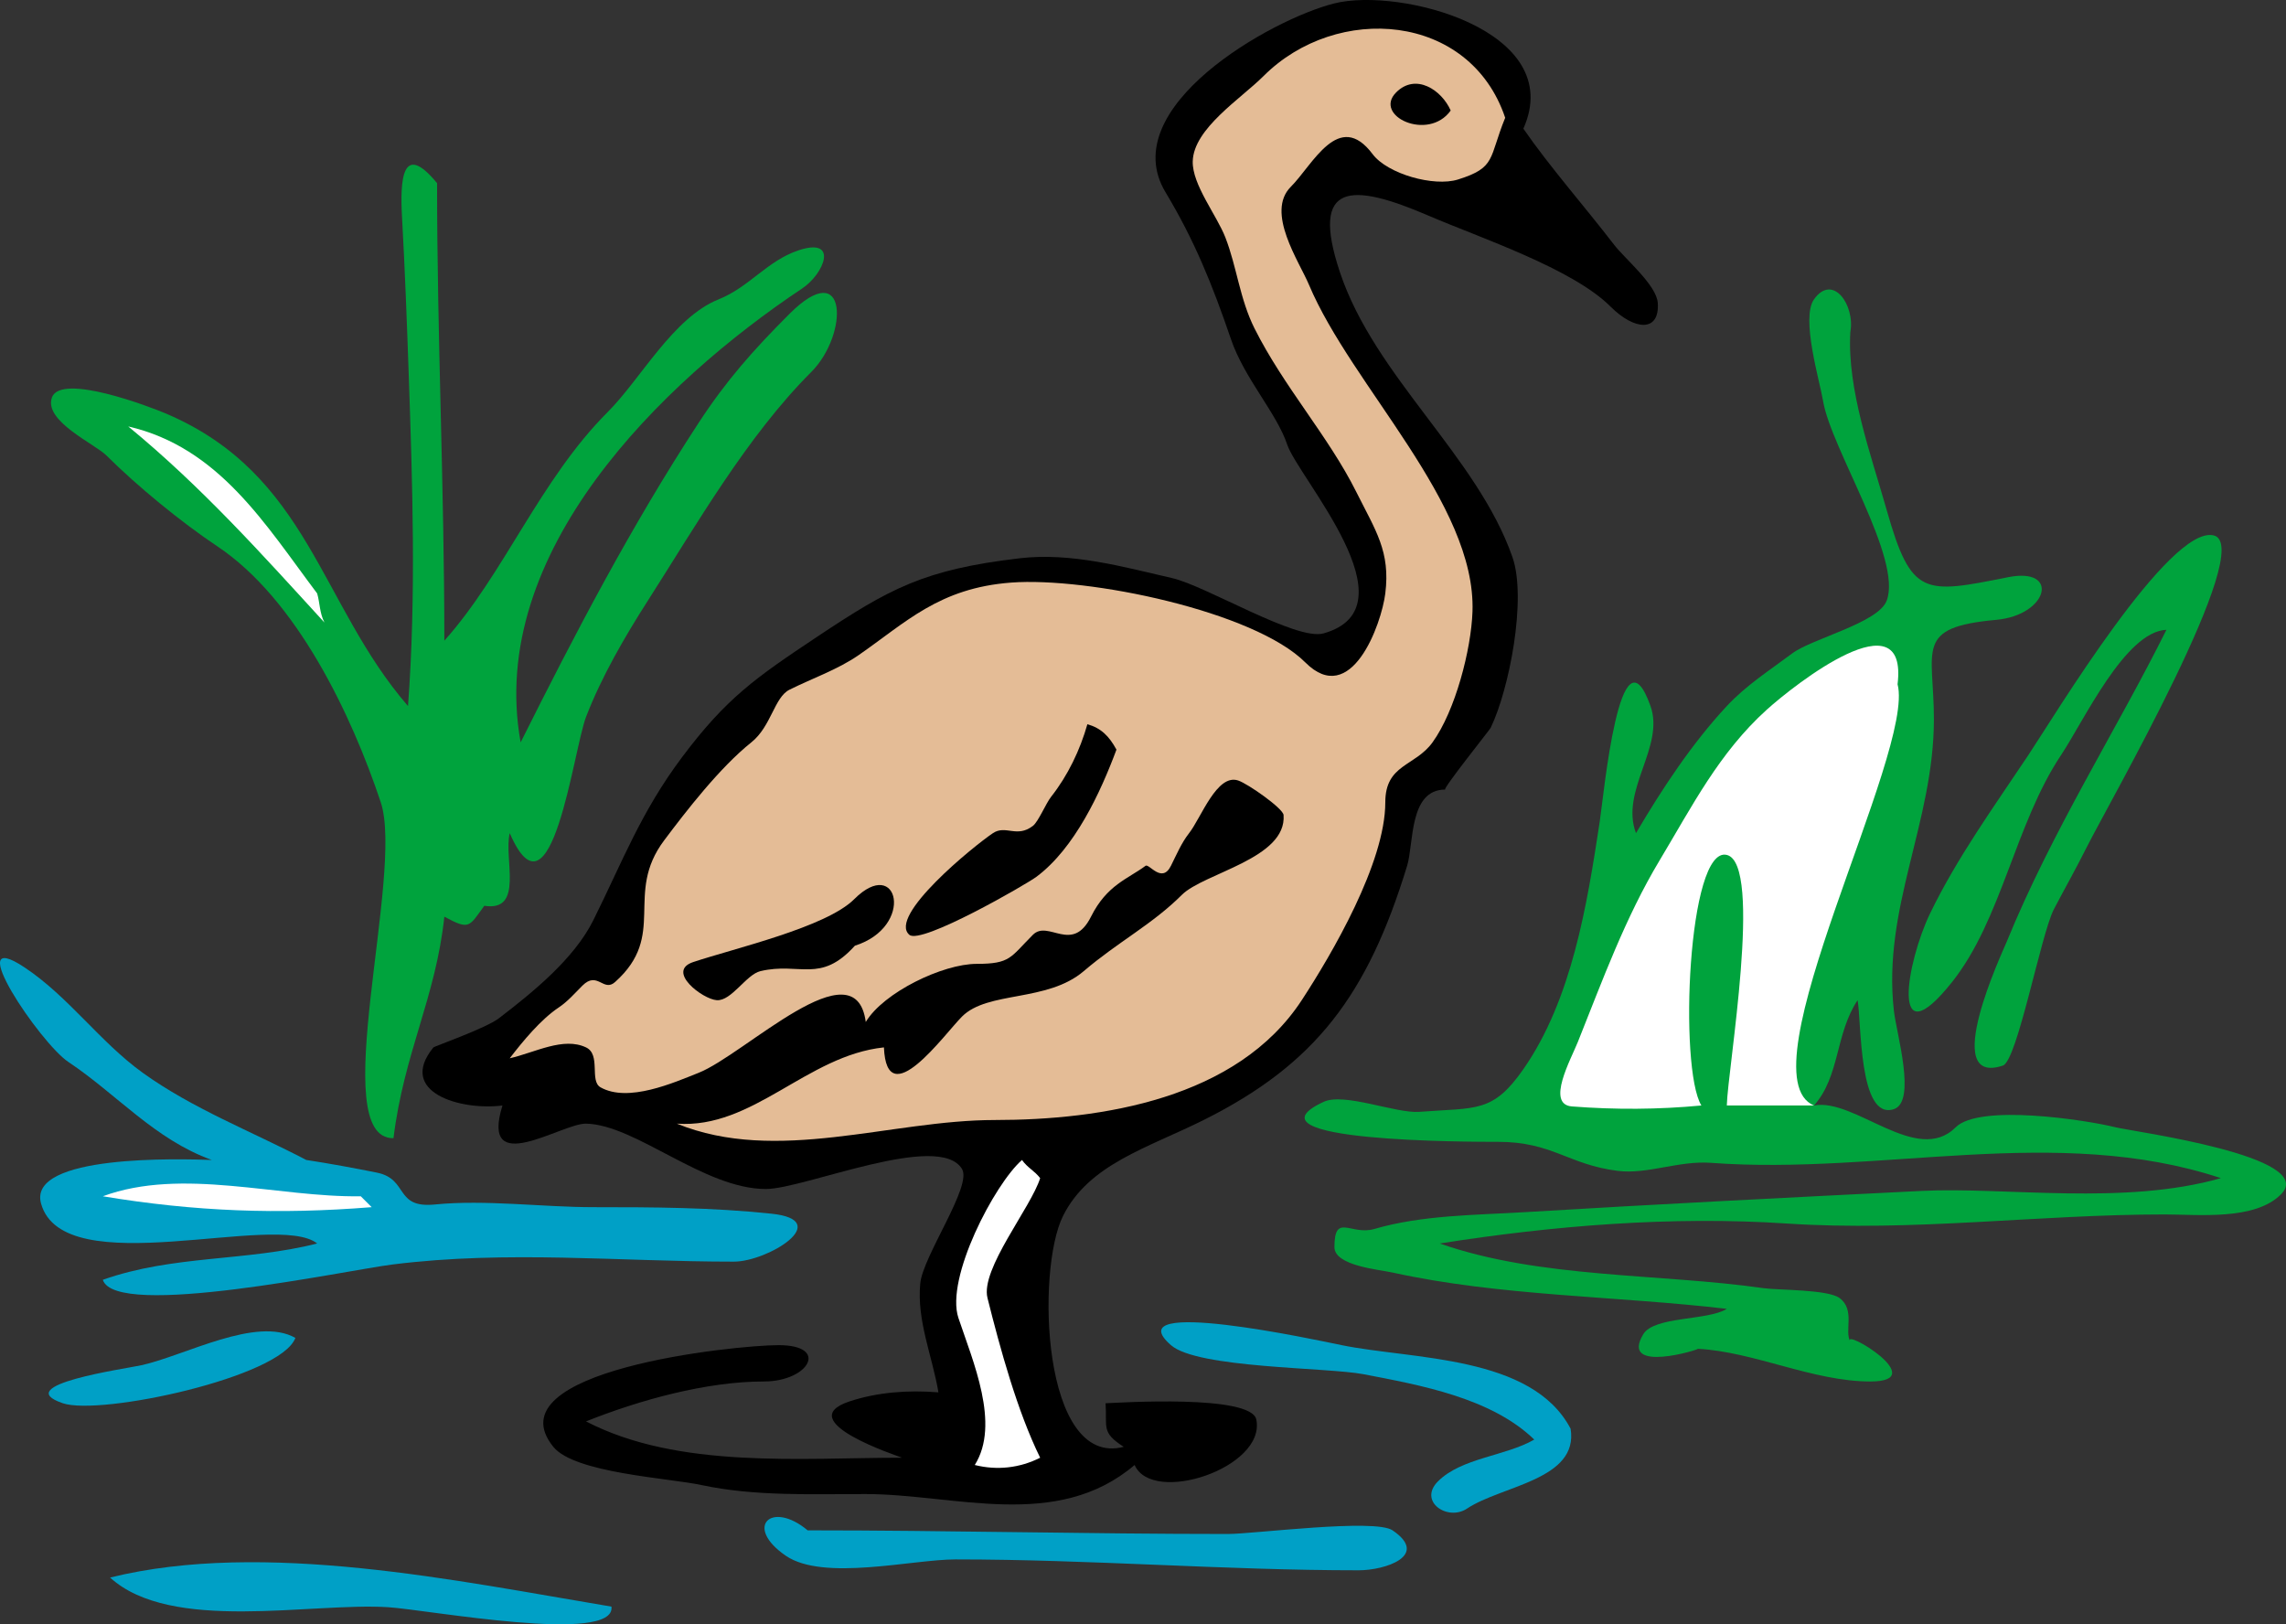 <?xml version="1.0" encoding="UTF-8" standalone="no"?>
<!-- Generator: Adobe Illustrator 12.0.0, SVG Export Plug-In . SVG Version: 6.00 Build 51448)  -->
<svg height="295.835" id="Layer_1" inkscape:version="0.42" sodipodi:docbase="F:\openclip\svg da inviare" sodipodi:docname="pennuto02.svg" sodipodi:version="0.32" space="preserve" style="overflow: visible;" version="1.1" viewBox="0 0 416.359 295.835" width="416.359" xmlns="http://www.w3.org/2000/svg" xmlns:cc="http://web.resource.org/cc/" xmlns:dc="http://purl.org/dc/elements/1.1/" xmlns:inkscape="http://www.inkscape.org/namespaces/inkscape" xmlns:rdf="http://www.w3.org/1999/02/22-rdf-syntax-ns#" xmlns:sodipodi="http://inkscape.sourceforge.net/DTD/sodipodi-0.dtd" xmlns:svg="http://www.w3.org/2000/svg">
  <rect x="0" y="0" width="416.359" height="295.835" fill="#333333" stroke="none"/>
  <defs id="defs40"/>
  <sodipodi:namedview bordercolor="#666666" borderopacity="1.0" id="base" inkscape:current-layer="Layer_1" inkscape:cx="208.17950" inkscape:cy="147.91750" inkscape:pageopacity="0.0" inkscape:pageshadow="2" inkscape:window-height="510" inkscape:window-width="787" inkscape:window-x="88" inkscape:window-y="116" inkscape:zoom="1.2168946" pagecolor="#ffffff"/>
  <path d="M277.457,23.436C282.318,30.459,288.5,37.454,294,44.6  c1.954,2.539,7.722,7.309,7.939,10.582c0.358,5.365-4.226,5.032-8.602,0.661c-6.965-6.957-23.7-12.496-33.085-16.535  c-14.011-6.029-21.743-6.34-16.213,10.251c6.365,19.093,25.001,33.488,31.432,51.918c2.637,7.562-0.588,24.103-3.971,31.085  c-0.191,0.394-8.886,11.243-8.271,11.243c-6.627,0-5.701,9.815-6.946,13.889c-7.21,23.581-16.717,36.133-37.058,46.296  c-10.24,5.116-20.885,8.019-25.609,17.465c-4.944,9.884-3.838,45.952,11.053,42.059c-4.149-2.657-3.001-3.527-3.309-7.937  c2.382-0.094,26.535-1.658,27.46,2.977c1.759,8.79-18.923,15.626-22.167,8.268c-14.199,12.079-32.799,5.291-49.064,5.291  c-9.788,0-20.176,0.43-29.804-1.634c-6.06-1.297-23.124-2.176-27.006-6.965c-11.302-13.942,33.095-18.519,41.026-18.519  c9.346,0,5.496,6.614-2.647,6.614c-10.504,0-22.71,3.386-32.424,7.274c16.82,8.722,39.195,6.614,57.569,6.614  c-0.818-0.334-20.274-6.692-9.595-10.251c5.086-1.695,10.806-2.107,16.212-1.653c-1.108-6.612-3.967-13.039-3.309-19.842  c0.485-5.009,9.48-17.717,7.61-20.833c-4.159-6.928-28.739,3.637-35.733,3.637c-11.275,0-23.707-11.722-32.754-11.903  c-4.403-0.09-19.38,10.122-15.219-3.308c-7.642,0.978-19.239-2.412-12.573-10.582c0.138-0.169,9.582-3.506,11.911-5.291  c6.261-4.801,13.722-10.862,17.205-17.857c5.325-10.696,8.639-19.672,16.211-29.762c8.053-10.73,13.34-14.4,24.483-21.826  c13.312-8.87,19.562-12.299,36.953-14.344c9.333-1.098,18.807,1.539,27.809,3.615c6.156,1.419,22.611,11.458,27.547,10.067  c16.824-4.74-4.603-28.347-6.617-34.392c-1.913-5.741-7.804-12.038-10.241-19.186c-3.418-10.017-6.656-18.005-11.926-26.78  c-9.244-15.392,19.222-31.507,30.77-34.392C255.041-2.378,285.424,5.569,277.457,23.436" id="path3" style="fill-rule: evenodd; clip-rule: evenodd;"/>
  <path d="M274.148,21.451c-3.031,7.405-1.586,9.051-8.604,11.244  c-4.375,1.367-12.829-1.003-15.549-4.63c-6.147-8.197-10.896,1.966-14.889,5.952c-4.647,4.642,1.521,13.607,3.308,17.857  c7.734,18.388,30.459,39.822,29.777,59.524c-0.238,6.895-3.116,18.047-7.278,23.809c-3.187,4.411-8.602,3.956-8.602,10.913  c0,11.028-9.729,27.649-15.22,36.045c-11.755,17.974-36.435,21.825-55.915,21.825c-18.963,0-39.656,8.079-57.899,0.662  c13.907,0.992,23.66-12.408,37.717-13.89c0.513,12.322,10.996-2.393,14.228-5.621c4.71-4.708,15.494-2.571,22.167-8.268  c6.271-5.354,12.478-8.506,17.866-13.889c4.008-4.002,19.14-6.589,18.527-14.55c-0.091-1.193-6.466-5.682-8.271-6.283  c-3.88-1.292-6.742,6.796-8.934,9.589c-1.402,1.789-2.299,3.934-3.308,5.953c-1.662,3.324-3.971-0.492-4.632,0  c-3.215,2.393-7.029,3.464-9.926,9.259c-3.423,6.846-7.773,0.494-10.587,3.307c-4.127,4.124-4.054,5.291-10.257,5.291  c-6.128,0-16.93,5.177-20.182,10.583c-1.876-14.122-22.015,5.917-30.439,9.259c-4.55,1.804-12.827,5.483-17.866,2.645  c-2.069-1.164,0.121-5.964-2.646-7.274c-4.136-1.958-9.251,0.92-13.896,1.984c2.408-3.137,5.678-7.091,8.933-9.26  c1.625-1.083,2.921-2.59,4.301-3.968c2.758-2.757,3.822,1.249,5.956-0.661c9.593-8.589,1.577-15.99,8.933-25.794  c4.032-5.374,10.133-13.261,15.881-17.857c3.63-2.902,4.182-8.208,6.948-9.59c4.119-2.059,8.766-3.651,12.572-6.283  c8.661-5.989,14.68-12.238,27.792-13.228c14.013-1.058,44.265,5.217,53.598,14.55c8.346,8.346,13.859-6.939,14.559-12.566  c0.951-7.652-1.737-11.403-5.295-18.518c-5.069-10.14-13.206-19.134-18.527-29.763c-2.688-5.369-3.208-11.157-5.294-16.534  c-1.592-4.105-6.06-9.635-5.955-13.889c0.146-5.975,8.768-11.407,12.903-15.542C243.458,0.532,267.705,2.29,274.148,21.451" id="path5" style="fill-rule: evenodd; clip-rule: evenodd; fill: rgb(228, 188, 150);"/>
  <path d="M264.222,20.129c-4.081,5.71-14.202,0.968-9.926-3.308  C257.86,13.257,262.56,16.371,264.222,20.129" id="path7" style="fill-rule: evenodd; clip-rule: evenodd;"/>
  <path d="M79.605,33.356c0,27.798,1.324,55.534,1.324,83.333  c10.883-12.164,17.425-29.318,29.777-41.667c5.984-5.982,11.901-17.192,20.182-20.502c5.604-2.24,8.827-7.019,14.558-8.929  c7.382-2.459,4.666,4.277,0.662,6.944c-25.646,17.09-57.523,48.16-51.282,82.672c9.958-19.905,20.146-39.422,32.423-58.201  c5.036-7.703,9.921-13.224,16.542-19.841c10.699-10.692,10.782,3.771,3.971,10.582c-11.7,11.7-20.873,27.75-29.777,41.667  c-4.102,6.412-8.427,13.805-11.249,21.164c-2.324,6.061-6.276,38.752-13.896,21.164c-1.132,4.648,2.676,14.375-4.633,13.228  c-2.815,3.874-2.678,4.459-7.278,1.984c-1.555,14.71-7.349,24.789-9.264,40.344c-12.379,0.216,2.032-48.133-2.316-61.177  c-5.298-15.895-15.286-36.97-29.777-46.627c-6.527-4.349-14.661-11.015-20.183-16.534c-2.11-2.11-11.497-6.285-9.925-10.582  c1.641-4.484,17.829,1.684,20.844,2.976c25.948,11.115,27.862,34.562,44.004,53.241c1.498-20.01,0.822-40.313,0.131-60.351  c-0.331-9.575-0.69-19.146-1.222-28.713C72.852,32.894,73.192,25.567,79.605,33.356" id="path9" style="fill-rule: evenodd; clip-rule: evenodd; fill: rgb(0, 163, 61);"/>
  <path d="M337.009,60.472c-0.607,10.488,3.771,22.364,6.618,32.408  c4.487,15.833,6.789,15.309,22.105,12.248c9.485-1.896,7.382,6.898-2.155,7.765c-15.009,1.364-11.348,5.317-11.348,18.103  c0,18.786-9.431,34.404-7.279,53.155c0.469,4.074,4.137,16.478-0.001,17.856c-6.459,2.152-5.902-16.034-6.616-19.841  c-4.095,6.159-3.176,13.803-7.941,19.18c7.424-1.436,18.756,11.02,25.808,3.969c4.316-4.316,23.765-1.338,29.115,0  c3.069,0.768,37.061,5.289,30.108,12.234c-4.777,4.772-15.007,3.639-21.175,3.639c-23.014,0-45.888,3.182-68.818,1.653  c-20.907-1.395-42.699,0.396-63.193,3.637c18.239,6.4,39.951,5.421,59.017,8.144c2.559,0.365,11.636,0.211,13.772,1.777  c2.938,2.155,0.844,6.036,1.983,7.937c-1.552-2.586,14.926,7.275,3.641,7.275c-10.463,0-21.216-5.437-31.433-5.952  c0.643,0.032-14.32,4.676-9.925-2.646c1.996-3.325,11.706-2.443,15.22-4.629c-19.942-2.345-41.281-2.298-60.877-6.613  c-2.507-0.553-10.587-1.234-10.587-4.63c0-6.342,3.009-2.056,7.278-3.308c8.676-2.544,18.451-2.521,27.422-3.063  c24.073-1.458,48.163-2.665,72.25-3.868c15.152-0.758,36.878,2.715,54.506-2.327c-29.952-9.904-61.806-0.485-92.887-2.786  c-5.854-0.434-11.556,2.14-16.956,1.464c-9.086-1.139-11.857-5.292-21.861-5.292c-4.833,0-47.396,0.03-31.738-7.274  c3.769-1.758,13.182,2.141,17.45,1.813c10.386-0.798,13.344,0.271,18.944-7.765c8.864-12.723,11.615-30.02,13.896-44.974  c0.746-4.894,3.716-36.795,9.265-21.164c2.636,7.427-5.585,15.359-2.647,23.147c4.745-8.063,10.18-16.316,16.543-23.147  c3.547-3.807,7.76-6.479,11.91-9.59c3.608-2.704,15.656-5.536,17.205-9.59c2.915-7.637-10.13-27.676-11.579-36.376  c-0.619-3.708-4.076-15.112-1.656-18.518C333.821,49.694,337.907,55.601,337.009,60.472" id="path11" style="fill-rule: evenodd; clip-rule: evenodd; fill: rgb(0, 163, 61);"/>
  <path d="M57.769,108.091c0.5,1.745,0.425,3.529,1.323,5.291  C47.716,100.95,36.774,88.698,23.36,77.668C39.923,81.497,48.333,95.551,57.769,108.091" id="path13" style="fill-rule: evenodd; clip-rule: evenodd; fill: rgb(255, 255, 255);"/>
  <path d="M374.066,165.631c-2.36,4.634-6.664,27.565-9.264,28.439  c-11.62,3.907-0.049-20.742,0.662-22.486c8.247-20.217,20.239-39.004,29.114-56.878c-7.512,0.317-15.035,16.587-19.189,22.817  c-8.375,12.563-10.813,29.974-19.851,41.336c-11.417,14.352-8.317-3.62-3.971-12.566c4.938-10.161,11.507-19.232,17.867-28.77  c4.679-7.019,25.685-41.923,33.746-40.013c7.923,1.877-19.172,48.904-23.159,56.878  C378.128,158.173,375.915,162.101,374.066,165.631" id="path15" style="fill-rule: evenodd; clip-rule: evenodd; fill: rgb(0, 163, 61);"/>
  <path d="M345.612,124.626c3.271,12.251-28.449,71.245-15.22,76.719  c-5.293,0-10.587,0-15.88,0c0.126-6.427,6.645-44.014,0-45.635c-7.115-1.736-8.759,38.88-4.633,45.635  c-7.906,0.745-15.665,0.78-23.576,0.172c-4.77-0.368-0.168-8.628,1.079-11.746c4.495-11.239,8.657-22.692,14.889-33.069  c5.909-9.84,10.819-19.58,19.52-27.447C326.892,124.643,347.573,108.448,345.612,124.626" id="path17" style="fill-rule: evenodd; clip-rule: evenodd; fill: rgb(255, 255, 255);"/>
  <path d="M203.345,136.531c-2.923,7.851-7.595,17.942-14.558,23.148  c-1.876,1.403-21.003,12.423-23.159,10.582c-3.979-3.399,11.689-16.153,15.219-18.519c2.331-1.561,4.331,0.94,7.279-1.322  c0.993-0.763,2.365-4.095,3.309-5.291c3.086-3.914,5.277-8.532,6.617-13.228C200.547,132.611,202.003,134.069,203.345,136.531" id="path19" style="fill-rule: evenodd; clip-rule: evenodd;"/>
  <path d="M72.988,136.531C70.428,135.068,71.099,135.452,72.988,136.531" id="path21" style="fill-rule: evenodd; clip-rule: evenodd; fill: rgb(255, 255, 255);"/>
  <path d="M155.702,172.245c-6.308,6.981-10.022,2.931-17.204,4.63  c-2.584,0.61-5.265,5.466-7.941,5.291c-2.586-0.169-9.303-5.278-4.301-6.944c7.523-2.507,24.198-6.329,29.323-11.452  C163.63,155.723,166.686,168.768,155.702,172.245" id="path23" style="fill-rule: evenodd; clip-rule: evenodd;"/>
  <path d="M55.784,211.266c4.303,0.657,8.575,1.449,12.842,2.303  c5.853,1.169,3.16,6.547,10.587,5.805c9.178-0.917,19.545,0.49,28.846,0.49c10.953,0,21.556,0.04,32.439,1.186  c11.521,1.212-0.629,8.735-6.84,8.735c-20.993,0-41.146-2.109-62.141,0.515c-8.339,1.041-50.461,10.052-52.79,2.792  c12.792-4.534,26.125-3.329,39.041-6.614c-7.393-5.907-46.195,7.38-50.29-7.274c-2.518-9.011,25.444-8.137,31.101-7.937  c-10.385-3.731-17.288-11.961-26.137-17.857c-5.108-3.403-19.776-25.083-7.941-17.195c8.02,5.343,13.692,13.554,21.505,19.18  C35.111,201.948,45.791,206.044,55.784,211.266" id="path25" style="fill-rule: evenodd; clip-rule: evenodd; fill: rgb(0, 160, 198);"/>
  <path d="M189.449,214.573c-1.662,5.348-10.906,16.581-9.595,21.825  c2.308,9.23,5.439,20.655,9.595,29.101c-3.747,1.883-7.842,2.336-11.911,1.323c4.688-7.443-0.338-18.865-2.978-26.786  c-2.407-7.222,6.565-24.376,11.58-28.77C187.137,212.687,188.372,213.191,189.449,214.573" id="path27" style="fill-rule: evenodd; clip-rule: evenodd; fill: rgb(255, 255, 255);"/>
  <path d="M65.709,217.879c0.662,0.661,1.324,1.323,1.985,1.984  c-16.929,1.354-32.214,0.807-48.966-1.984C33.172,212.553,50.676,218.124,65.709,217.879" id="path29" style="fill-rule: evenodd; clip-rule: evenodd; fill: rgb(255, 255, 255);"/>
  <path d="M286.058,260.208c1.525,9.313-12.563,10.354-18.858,14.551  c-3.547,2.364-8.959-1.299-5.293-4.961c4.299-4.296,12.278-4.578,17.535-7.605c-7.867-7.618-20.804-9.926-31.102-11.905  c-6.604-1.269-30.21-1.045-35.069-5.291c-10.203-8.914,26.533-0.931,31.1,0C257.277,247.63,279,246.789,286.058,260.208" id="path31" style="fill-rule: evenodd; clip-rule: evenodd; fill: rgb(0, 160, 198);"/>
  <path d="M53.798,243.673c-2.649,7.177-35.51,14.221-42.349,11.904  c-9.804-3.321,11.394-6.278,14.337-6.932C33.74,246.879,46.707,239.664,53.798,243.673" id="path33" style="fill-rule: evenodd; clip-rule: evenodd; fill: rgb(0, 160, 198);"/>
  <path d="M147.1,278.726c25.517,0,51.043,0.661,76.531,0.661  c4.684,0,26.766-2.867,30.005-0.661c6.771,4.61-1.349,7.274-6.183,7.274c-24.473,0-48.845-1.983-73.419-1.983  c-7.849,0-24.055,4.027-30.905-0.661C135.385,278.055,140.526,273.208,147.1,278.726" id="path35" style="fill-rule: evenodd; clip-rule: evenodd; fill: rgb(0, 160, 198);"/>
  <path d="M111.367,292.616c0.854,6.954-33.64,0.544-40.695,0.103  c-14.122-0.882-39.518,4.723-50.621-5.395C48.082,280.396,83.434,287.961,111.367,292.616" id="path37" style="fill-rule: evenodd; clip-rule: evenodd; fill: rgb(0, 160, 198);"/>
</svg>